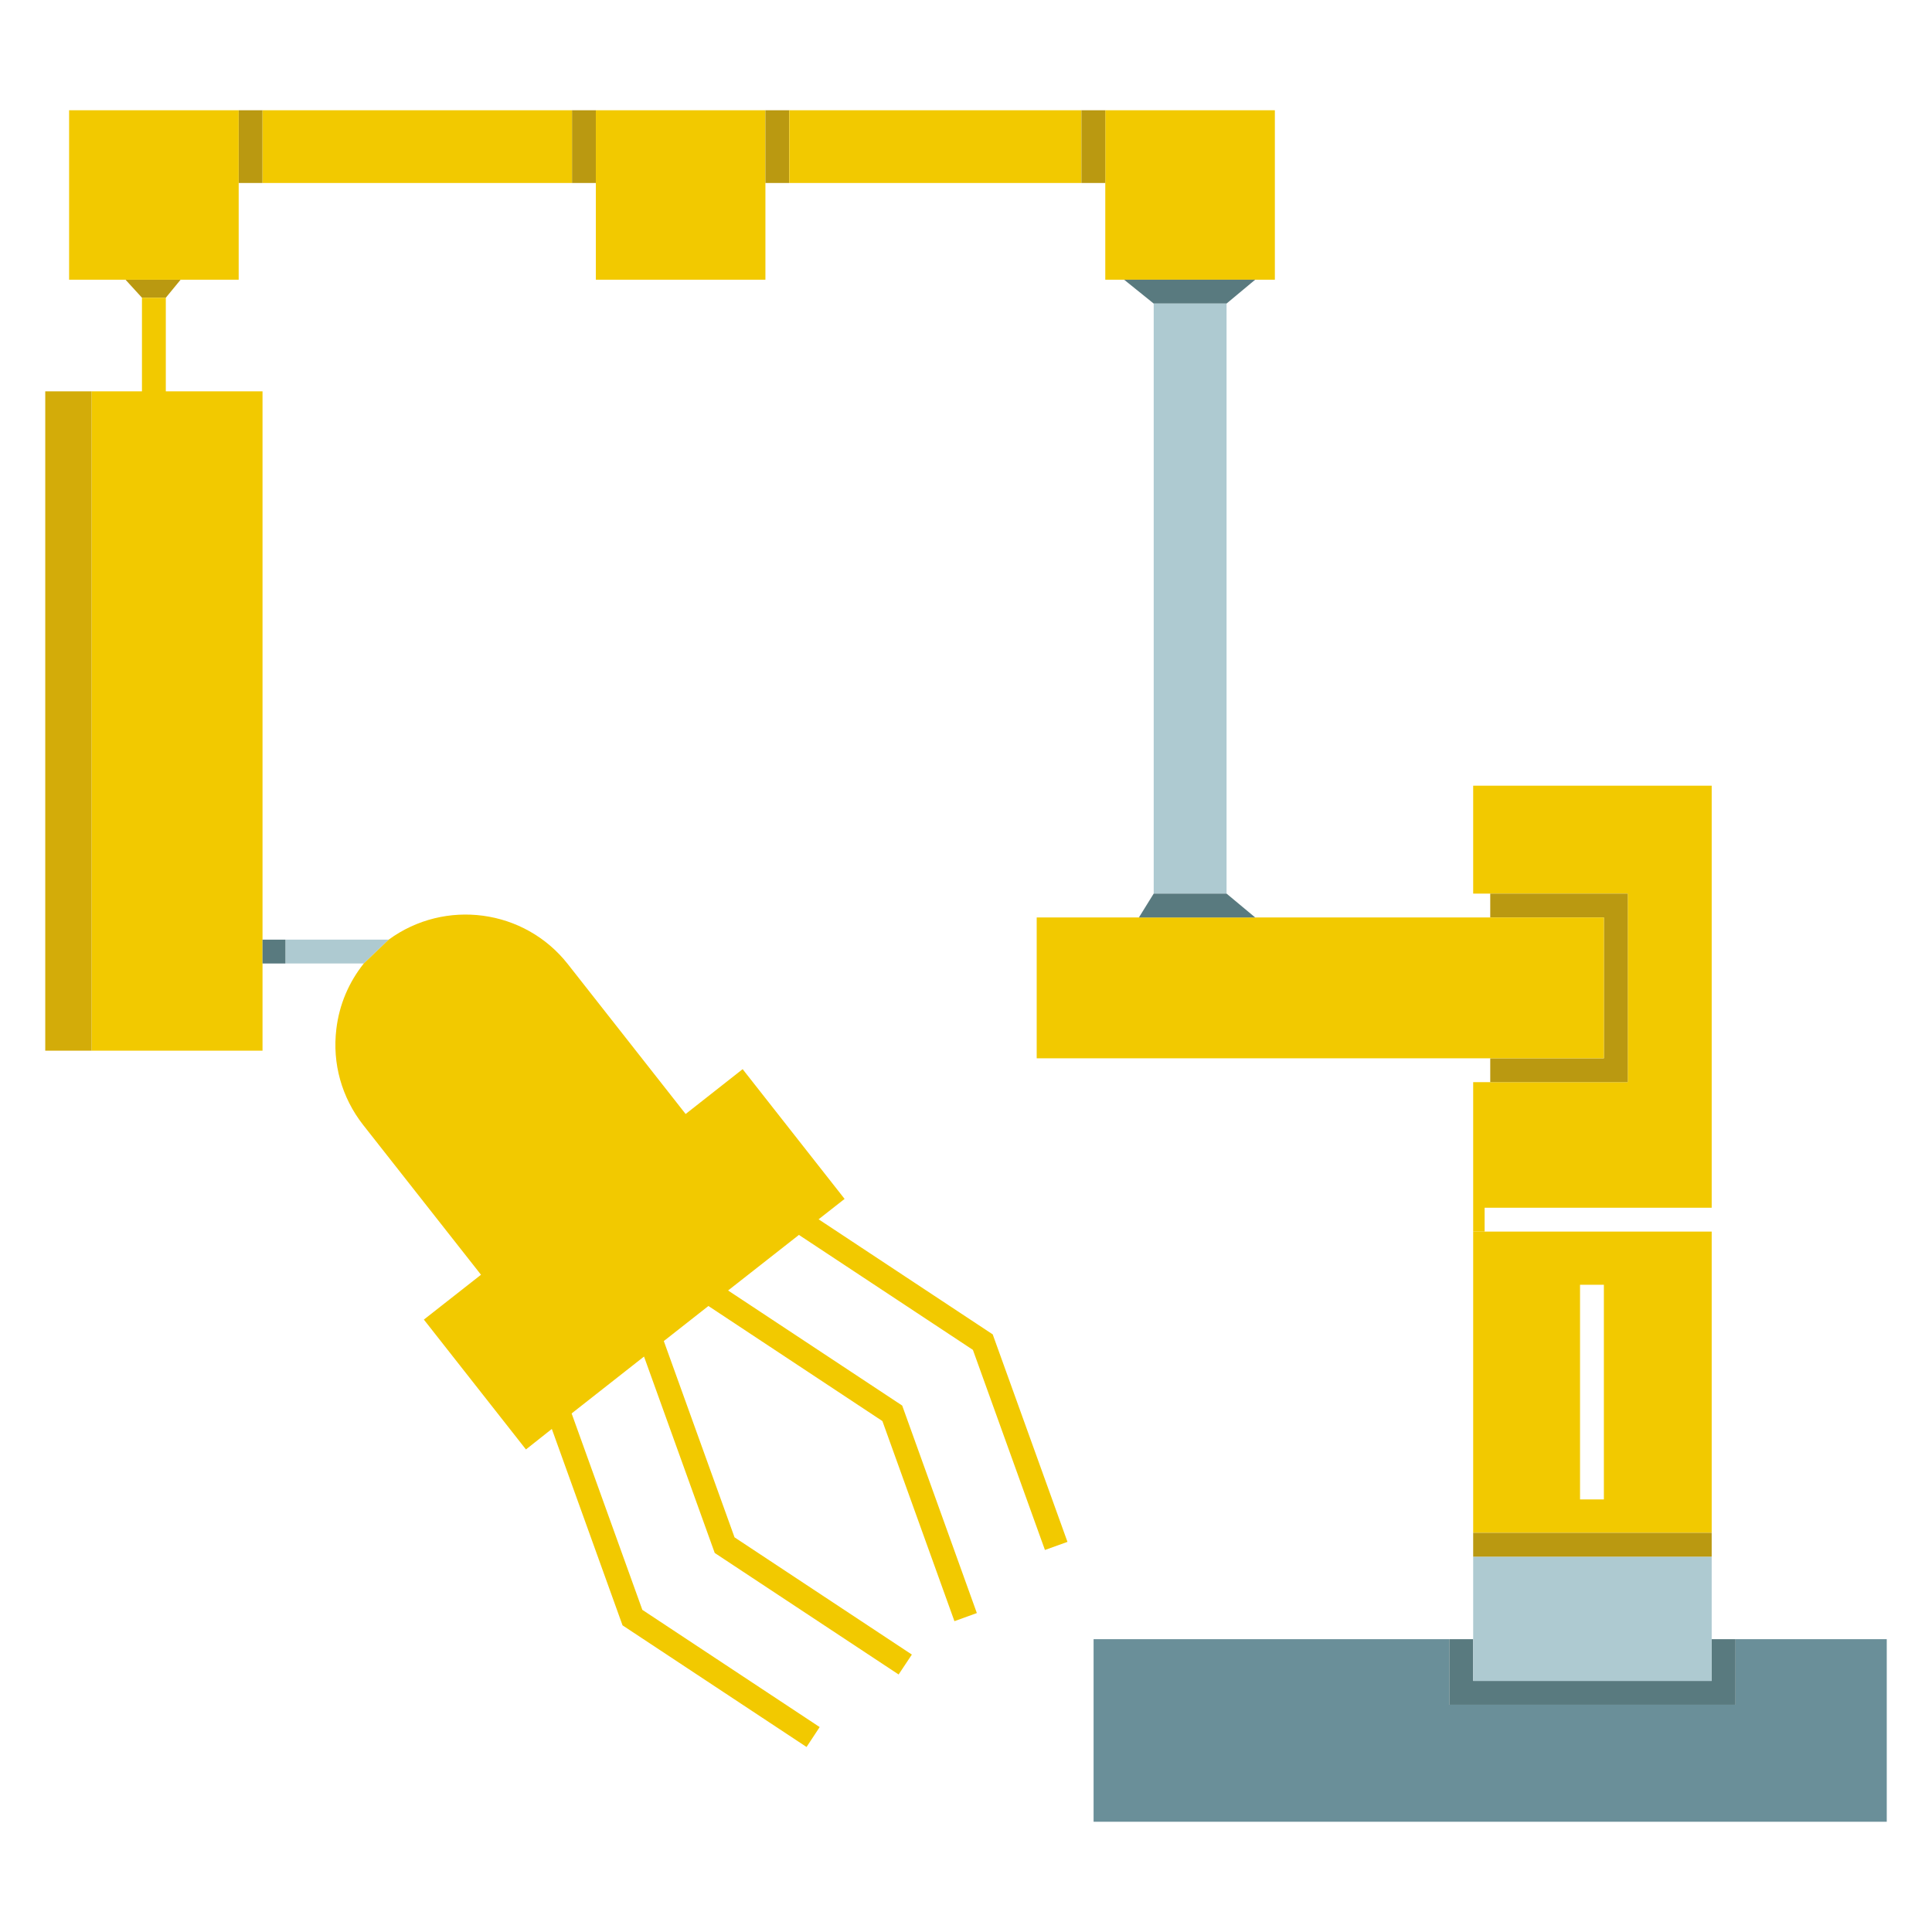 <svg id="icon" enable-background="new 0 0 512 512" height="512" viewBox="0 0 512 512" width="512" xmlns="http://www.w3.org/2000/svg"><g id="XMLID_117_"><g><path d="m96.404 255.337h-20.764v-6.321h20.764 6.605z" fill="#aecad1"/><path d="m453.614 406.211h-63.206v-79.829h3.032 60.174zm-34.89-8.849h6.321v-56.886h-6.321z" fill="#f2c900"/><path d="m151.583 29.217h6.321v19.277h-6.321z" fill="#ba9911"/><path d="m500.009 434.4v48.383h-210.196v-48.383h94.274v17.381h75.848v-17.381z" fill="#6a8f99"/><path d="m292.91 29.217h44.941v44.908h-5.216-34.732-4.993v-25.631z" fill="#f2c900"/><path d="m390.408 326.382v-39.6h4.521 36.436v-49.967h-36.436-4.521v-28.599h63.206v111.846h-60.174v6.32z" fill="#f2c900"/><path d="m37.622 78.896-4.36-4.771h14.598l-3.918 4.771z" fill="#ba9911"/><path d="m63.252 29.217h6.32v19.277h-6.32z" fill="#ba9911"/><path d="m33.262 74.125h-14.95v-44.908h44.94v19.277 25.631h-15.392z" fill="#f2c900"/><path d="m453.614 434.4h6.321v17.381h-75.848v-17.381h6.321v11.061h63.206z" fill="#597a7f"/><path d="m297.903 74.125h34.732l-7.586 6.321h-19.307z" fill="#597a7f"/><path d="m202.842 48.494v25.631h-44.938v-25.631-19.277h44.938z" fill="#f2c900"/><path d="m394.929 236.815h36.436v49.967h-36.436v-6.32h30.116v-37.326h-30.116z" fill="#ba9911"/><path d="m305.742 80.446h19.307v156.37h-19.307z" fill="#aecad1"/><path d="m69.572 103.707v145.309 6.321 23.102h-45.318v-174.732h13.368v-24.811h6.32v24.811z" fill="#f2c900"/><path d="m11.991 103.707h12.263v174.733h-12.263z" fill="#d3ac09"/><path d="m69.572 29.217h82.011v19.277h-82.011z" fill="#f2c900"/><path d="m453.614 434.4v11.061h-63.206v-11.061-21.869h63.206z" fill="#aecad1"/><path d="m233.846 376.598-46.109-30.498-11.821 9.293 18.742 52.018 46.994 31.067-3.51 5.277-48.731-32.204-18.739-52.05-19.185 15.075 18.741 52.049 46.994 31.067-3.477 5.277-48.765-32.235-18.739-52.05-6.859 5.435-27.053-34.414 15.139-11.883-31.224-39.694c-5.688-7.269-8.217-16.277-7.11-25.409.76-6.479 3.319-12.42 7.27-17.382l6.604-6.321c14.916-10.904 35.964-8.154 47.468 6.478l31.224 39.727 15.107-11.883 27.02 34.384-6.89 5.404 46.141 30.498 19.813 54.988-5.972 2.147-19.089-53.027-46.107-30.468-18.772 14.728 46.141 30.498 19.783 54.988-5.941 2.151z" fill="#f2c900"/><path d="m69.572 249.016h6.067v6.321h-6.067z" fill="#597a7f"/><path d="m202.842 29.217h6.321v19.277h-6.321z" fill="#ba9911"/><path d="m209.163 29.217h77.427v19.277h-77.427z" fill="#f2c900"/><path d="m286.59 29.217h6.32v19.277h-6.32z" fill="#ba9911"/><path d="m394.929 280.462h-120.192v-37.326h27.085 30.813 62.294 30.116v37.326z" fill="#f2c900"/><path d="m332.635 243.136h-30.813l3.92-6.321h19.307z" fill="#597a7f"/><path d="m390.408 406.211h63.206v6.32h-63.206z" fill="#ba9911"/></g></g></svg>